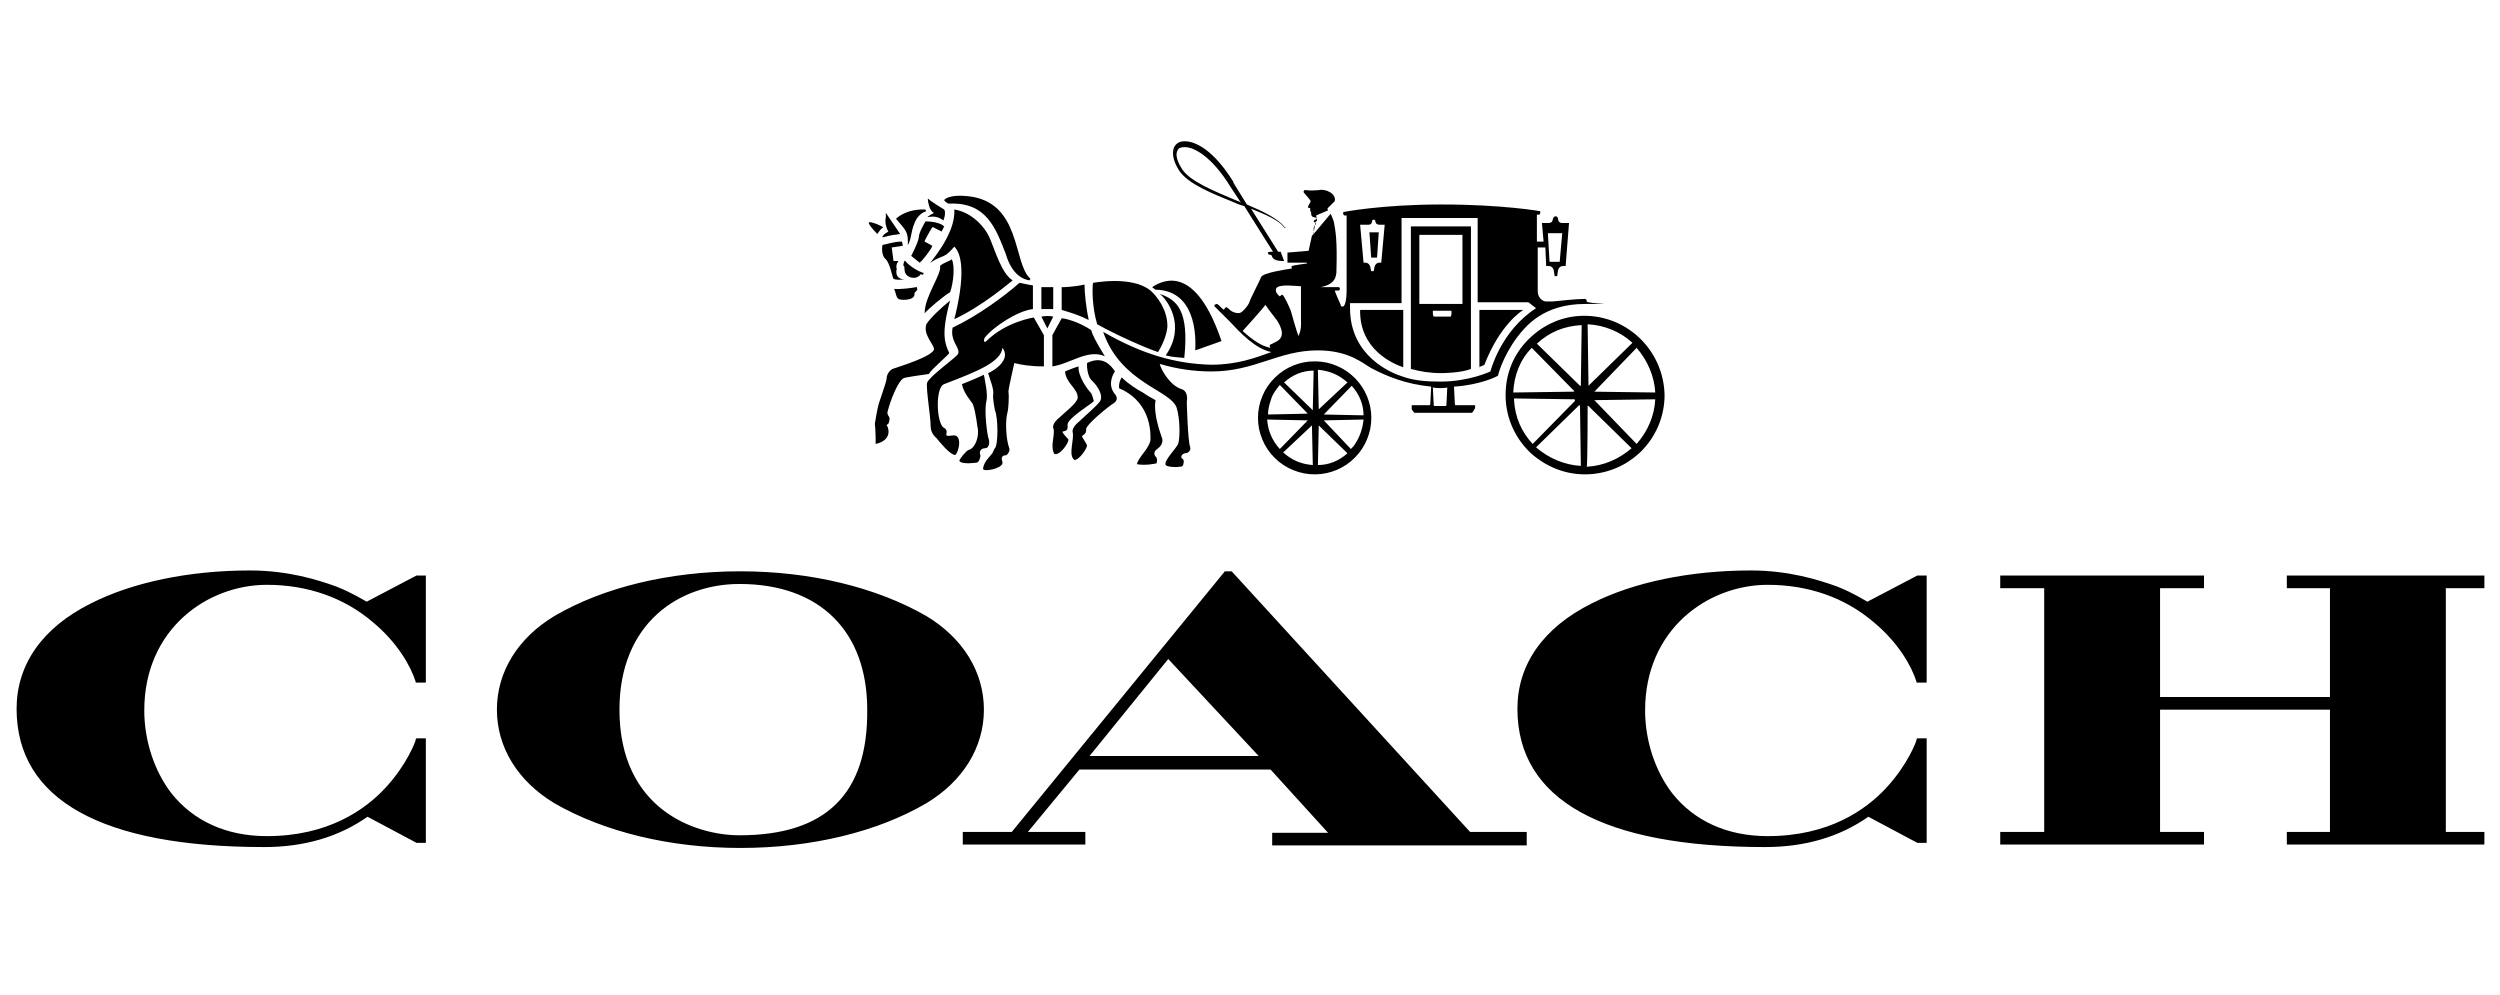 <svg xmlns="http://www.w3.org/2000/svg" xmlns:xlink="http://www.w3.org/1999/xlink" width="186" zoomAndPan="magnify" viewBox="0 0 139.5 55.5" height="74" preserveAspectRatio="xMidYMid meet" version="1.0"><defs><clipPath id="262414a9ff"><path d="M 0.926 15 L 138.629 15 L 138.629 47.367 L 0.926 47.367 Z M 0.926 15 " clip-rule="nonzero"/></clipPath><clipPath id="cad2c852eb"><path d="M 49 7.828 L 93 7.828 L 93 27 L 49 27 Z M 49 7.828 " clip-rule="nonzero"/></clipPath></defs><g clip-path="url(#262414a9ff)"><path fill="#000000" d="M 51.691 34.375 C 48.91 32.773 45.23 31.879 41.312 31.879 C 37.352 31.879 33.668 32.773 30.934 34.375 C 28.906 35.598 27.727 37.48 27.727 39.598 C 27.727 41.715 28.906 43.598 30.934 44.82 C 33.715 46.422 37.398 47.316 41.312 47.316 C 45.277 47.316 48.957 46.422 51.691 44.82 C 53.723 43.598 54.902 41.715 54.902 39.598 C 54.902 37.48 53.723 35.598 51.691 34.375 Z M 41.266 46.609 C 38.766 46.609 34.566 45.148 34.566 39.598 C 34.566 34.75 37.914 32.586 41.266 32.586 C 45.746 32.586 48.391 35.223 48.391 39.598 C 48.438 44.305 46.078 46.609 41.266 46.609 Z M 138.93 32.82 L 138.93 32.113 L 127.605 32.113 L 127.605 32.82 L 130.012 32.82 L 130.012 38.891 L 120.531 38.891 L 120.531 32.82 L 122.984 32.82 L 122.984 32.113 L 111.613 32.113 L 111.613 32.82 L 114.066 32.82 L 114.066 46.422 L 111.613 46.422 L 111.613 47.125 L 122.984 47.125 L 122.984 46.422 L 120.531 46.422 L 120.531 39.598 L 130.012 39.598 L 130.012 46.422 L 127.605 46.422 L 127.605 47.125 L 138.93 47.125 L 138.93 46.422 L 136.477 46.422 L 136.477 32.82 Z M 68.727 31.879 L 68.348 31.879 L 56.457 46.422 L 53.723 46.422 L 53.723 47.125 L 60.562 47.125 L 60.562 46.422 L 57.355 46.422 L 60.234 42.938 L 70.895 42.938 L 74.105 46.469 L 70.988 46.469 L 70.988 47.172 L 85.191 47.172 L 85.191 46.422 L 82.031 46.422 Z M 60.797 42.184 L 65.188 36.773 L 70.234 42.184 Z M 20.461 33.574 C 20.27 33.48 19.703 33.102 18.762 32.727 C 17.723 32.352 16.07 31.832 13.949 31.832 C 10.551 31.832 7.391 32.492 5.078 33.668 C 2.34 35.031 0.926 37.102 0.926 39.551 C 0.926 44.633 5.691 47.266 14.75 47.266 C 16.969 47.266 18.902 46.703 20.508 45.574 L 23.242 47.031 L 23.762 47.031 L 23.762 41.199 L 23.242 41.199 L 23.195 41.242 L 23.195 41.293 C 23.195 41.34 22.723 42.656 21.496 43.973 C 20.363 45.195 18.289 46.656 14.891 46.656 C 12.629 46.656 10.789 45.809 9.559 44.258 C 8.617 43.031 8.051 41.34 8.051 39.645 C 8.051 35.078 11.59 32.633 14.891 32.633 C 17.156 32.633 19.184 33.34 20.789 34.703 C 22.156 35.832 22.914 37.148 23.195 38.043 L 23.195 38.09 L 23.762 38.09 L 23.762 32.113 L 23.242 32.113 Z M 104.203 33.574 C 104.016 33.48 103.449 33.102 102.508 32.727 C 101.469 32.352 99.816 31.832 97.695 31.832 C 94.297 31.832 91.137 32.492 88.824 33.668 C 86.086 35.031 84.672 37.102 84.672 39.551 C 84.672 44.633 89.438 47.266 98.496 47.266 C 100.715 47.266 102.648 46.703 104.254 45.574 L 106.988 47.031 L 107.508 47.031 L 107.508 41.199 L 106.988 41.199 L 106.941 41.242 L 106.941 41.293 C 106.941 41.34 106.469 42.656 105.242 43.973 C 104.109 45.195 102.035 46.656 98.637 46.656 C 96.371 46.656 94.531 45.809 93.305 44.258 C 92.363 43.031 91.797 41.34 91.797 39.645 C 91.797 35.078 95.336 32.633 98.637 32.633 C 100.902 32.633 102.93 33.34 104.535 34.703 C 105.902 35.832 106.66 37.148 106.941 38.043 L 106.941 38.09 L 107.508 38.09 L 107.508 32.113 L 106.988 32.113 Z M 78.301 20.492 L 78.301 17.293 L 75.895 17.293 C 75.852 19.504 77.738 20.305 78.301 20.492 Z M 82.5 20.492 C 82.598 20.445 82.691 20.445 82.832 20.352 C 83.68 18.141 84.906 17.34 85.004 17.293 L 82.551 17.293 L 82.551 20.492 Z M 58.441 18.328 L 58.77 17.668 C 58.582 17.621 58.344 17.621 58.109 17.668 Z M 60.75 17.855 C 60.609 17.199 60.516 16.352 60.516 15.879 C 59.855 16.023 59.336 16.023 59.242 16.023 L 59.242 17.293 C 59.855 17.48 60.184 17.574 60.75 17.855 Z M 58.77 17.246 L 58.77 16.023 L 58.109 16.023 L 58.109 17.246 Z M 64.621 19.645 C 65.141 18.797 65.141 18.188 65.141 18.188 C 65.141 17.293 64.574 16.539 64.195 16.211 C 63.156 15.363 60.988 15.785 60.988 15.785 C 60.941 16.117 60.941 17.152 61.223 18.094 C 62.215 18.656 64.008 19.457 64.621 19.645 Z M 62.215 20.727 C 61.977 20.352 61.508 19.832 60.656 20.258 C 60.656 20.258 60.609 21.008 60.988 21.293 C 61.129 21.434 61.555 21.949 61.414 22.328 C 61.363 22.516 60.469 23.27 60.234 23.504 C 59.762 23.879 59.855 24.117 59.855 24.117 C 59.949 24.539 59.621 25.293 59.902 25.621 L 59.949 25.668 C 60.234 25.668 60.656 25.012 60.656 24.867 C 60.656 24.773 60.375 24.398 60.375 24.352 C 60.422 24.258 60.469 24.305 60.562 24.164 C 60.609 24.117 60.609 23.973 60.609 23.926 C 60.656 23.645 61.883 22.656 62.121 22.516 C 62.496 22.281 62.215 21.996 62.215 21.996 C 61.742 21.434 62.168 20.773 62.215 20.727 Z M 57.684 17.715 C 57.684 17.715 56.129 17.949 55.043 19.031 C 54.949 19.129 54.902 19.031 54.902 19.031 C 54.902 19.031 54.902 18.938 54.949 18.844 C 55.422 18.234 56.789 17.34 57.637 17.246 L 57.637 15.926 C 57.309 15.879 56.977 15.785 56.883 15.785 C 56.082 16.492 54.57 17.621 53.156 18.281 C 53.016 18.988 53.484 19.316 53.484 19.645 C 53.484 19.738 53.438 19.785 53.391 19.832 C 53.109 20.117 51.883 21.008 51.738 21.34 C 51.645 21.574 51.93 23.223 51.93 23.785 C 51.93 24.211 52.258 24.445 52.258 24.445 C 52.402 24.633 53.016 25.387 53.297 25.387 C 53.484 25.293 53.77 24.164 53.109 24.305 C 52.777 24.352 52.777 24.305 52.824 24.117 C 52.828 24.008 52.781 23.93 52.684 23.879 C 52.258 23.691 52.164 21.621 52.684 21.434 C 54.523 20.727 55.844 20.211 55.938 19.41 C 56.504 20.164 55.184 20.82 55.137 20.82 C 55.23 21.152 55.469 21.715 55.422 21.996 C 55.375 22.188 55.516 22.891 55.516 22.891 C 55.703 23.316 55.703 24.82 55.516 25.012 C 55.469 25.055 55.422 25.199 55.375 25.293 C 55.23 25.48 54.902 25.762 54.855 26.141 C 54.809 26.375 55.984 26.141 55.938 25.809 C 55.938 25.715 55.844 25.574 55.938 25.48 C 55.984 25.387 56.082 25.434 56.176 25.387 C 56.27 25.293 56.363 25.152 56.316 25.012 C 56.129 24.492 56.082 23.457 56.223 22.984 C 56.27 22.844 56.316 22.094 56.27 21.855 C 56.27 21.668 56.598 20.305 56.598 20.258 C 56.977 20.352 57.449 20.445 58.25 20.445 L 58.25 18.703 Z M 61.648 19.879 C 61.129 19.031 60.941 18.656 60.895 18.422 C 60.184 17.949 59.43 17.762 59.242 17.762 C 59.102 18 58.723 18.703 58.723 18.703 L 58.723 20.445 C 59.715 20.305 60.703 19.457 61.648 19.879 Z M 61.648 19.879 " fill-opacity="1" fill-rule="nonzero"/></g><path fill="#000000" d="M 65.047 19.832 C 65.422 19.926 65.613 19.926 66.082 19.973 C 66.367 17.293 65.656 16.727 64.715 16.398 C 65.094 16.68 66.223 18.141 65.047 19.832 Z M 50.043 14.984 C 49.996 14.938 49.996 14.75 50.137 14.562 L 49.852 14.562 L 49.852 14.516 L 49.758 13.809 L 50.371 13.715 C 50.371 13.715 50.371 13.574 50.324 13.48 C 49.852 13.48 49.332 13.668 49.238 13.668 C 49.145 14.281 49.43 14.469 49.43 14.469 C 49.664 14.703 49.805 15.504 49.852 15.551 C 49.996 15.645 50.324 15.598 50.465 15.598 C 49.852 15.551 50.043 14.984 50.043 14.984 Z M 53.109 14.469 C 53.016 14.562 52.637 14.656 52.449 14.844 C 52.59 15.223 51.598 16.539 51.598 17.434 L 51.598 17.48 C 51.785 17.246 52.684 16.492 53.016 16.305 C 53.203 15.785 53.297 14.844 53.109 14.469 Z M 49.898 16.117 C 49.898 16.117 49.898 16.164 49.945 16.258 C 50.043 16.586 50.043 16.727 50.371 16.727 C 50.418 16.727 51.078 16.773 51.031 16.352 C 51.031 16.305 51.223 16.211 51.176 16.117 C 51.176 15.973 51.125 16.023 51.125 16.023 C 50.891 16.07 50.137 16.164 49.898 16.117 Z M 49.57 12.918 C 49.332 13.059 49.238 13.152 49.238 13.246 C 49.285 13.246 49.43 13.199 49.617 13.152 C 49.711 13.152 49.805 13.105 49.898 13.105 C 49.996 13.105 50.137 13.059 50.23 13.059 C 49.945 12.633 49.43 11.879 49.43 11.879 L 49.43 12.117 C 49.332 12.539 49.57 12.918 49.57 12.918 Z M 52.965 19.691 C 52.73 19.176 52.496 18.656 53.016 16.773 C 52.59 17.105 51.883 17.762 51.691 18.094 C 51.504 18.656 52.07 19.176 52.117 19.457 C 52.164 19.879 49.898 20.539 49.805 20.586 C 49.617 20.68 49.477 20.914 49.477 21.105 C 49.477 21.293 49.004 22.562 49.004 22.656 C 48.957 22.797 48.816 23.645 48.816 23.645 C 48.863 23.926 48.863 24.773 48.863 24.773 C 49.898 24.539 49.523 23.738 49.477 23.738 C 49.477 23.691 49.523 23.691 49.57 23.645 C 49.617 23.551 49.664 23.363 49.617 23.27 C 49.477 23.082 49.523 22.984 49.523 22.984 C 49.711 22.234 50.137 21.246 50.418 21.105 C 50.465 21.059 51.504 20.914 51.836 20.867 C 51.93 20.633 53.016 19.738 52.965 19.691 Z M 60.895 21.949 C 60.656 21.715 60.137 20.961 60.184 20.445 C 59.855 20.539 59.43 20.727 59.43 20.727 C 59.477 21.387 60.137 21.668 60.137 22.188 C 60.137 22.469 59.383 23.035 59.148 23.27 C 58.676 23.645 58.77 23.879 58.77 23.879 C 58.91 24.211 58.582 24.867 58.816 25.293 C 58.816 25.34 58.863 25.34 58.91 25.34 C 59.195 25.34 59.621 24.727 59.621 24.539 C 59.621 24.492 59.148 24.07 59.336 24.07 C 59.621 24.023 59.57 23.879 59.57 23.691 C 59.57 23.316 61.035 22.469 61.035 22.375 C 60.988 22.188 60.941 22.047 60.895 21.949 Z M 53.676 21.434 C 53.77 21.949 54.191 22.375 54.289 22.562 C 54.477 23.082 54.523 23.832 54.57 23.973 C 54.617 24.539 54.336 25.055 54.051 25.105 C 53.91 25.152 53.531 25.621 53.531 25.715 C 53.676 25.949 54.523 25.809 54.523 25.809 C 54.664 25.762 54.711 25.434 54.711 25.434 C 54.57 25.055 54.902 25.012 54.949 25.012 C 55.277 25.012 55.184 24.539 55.184 24.539 C 55.09 24.352 54.902 22.938 55.043 22.375 C 55.137 21.996 54.949 21.199 54.902 20.914 C 54.57 21.059 54.289 21.199 53.676 21.434 Z M 53.676 21.434 " fill-opacity="1" fill-rule="nonzero"/><path fill="#000000" d="M 64.289 16.023 C 64.336 16.07 64.48 16.164 64.48 16.164 C 66.98 16.211 66.695 19.363 66.695 19.551 L 68.16 19.031 C 66.742 14.844 64.996 15.551 64.289 16.023 Z M 64.855 24.492 C 64.809 24.305 64.336 23.176 64.48 22.328 C 64.383 22.281 63.961 22.047 63.77 21.902 C 63.488 21.762 62.969 21.434 62.59 21.059 C 62.59 21.059 62.402 21.34 62.449 21.668 C 63.582 22.141 64.242 23.176 64.195 24.539 C 64.195 24.82 63.723 25.387 63.723 25.387 C 63.441 25.762 63.441 25.902 63.441 25.902 C 63.961 25.996 64.527 25.855 64.527 25.855 C 64.574 25.809 64.574 25.574 64.527 25.527 C 64.242 25.246 64.574 25.055 64.574 25.055 C 64.762 24.914 64.902 24.727 64.855 24.492 Z M 52.637 12.305 C 52.777 11.977 52.73 11.738 52.684 11.691 C 52.543 11.598 51.977 11.27 51.785 11.082 C 51.738 11.082 51.836 11.504 51.883 11.598 C 51.977 11.832 52.117 11.879 52.117 11.879 C 52.117 11.879 51.836 12.023 51.738 12.117 C 51.836 12.117 52.258 11.977 52.637 12.305 Z M 51.316 14.656 C 51.457 14.562 51.977 13.906 52.023 13.715 L 51.598 13.48 L 51.598 13.434 C 51.836 12.965 52.023 12.68 52.023 12.68 L 52.07 12.68 L 52.543 12.918 L 52.684 12.633 C 52.449 12.398 51.883 12.352 51.645 12.352 C 51.504 12.586 51.27 13.012 51.27 13.246 C 51.223 13.574 50.844 14.281 50.844 14.281 Z M 50.512 14.562 C 50.465 14.516 50.418 14.656 50.418 14.75 C 50.371 14.844 50.465 14.844 50.465 14.891 C 50.465 15.035 50.465 15.223 50.609 15.363 C 50.703 15.457 50.844 15.504 51.031 15.504 C 51.078 15.504 51.27 15.457 51.363 15.316 C 51.41 15.27 51.457 15.363 51.504 15.316 C 51.551 15.27 51.551 15.223 51.504 15.223 C 51.223 15.129 50.797 14.891 50.512 14.562 Z M 56.129 14.188 C 56.223 14.516 56.551 15.504 57.449 15.645 L 57.496 15.551 C 56.504 14.703 57.023 11.223 53.957 10.941 C 52.965 10.844 52.684 11.129 52.684 11.176 C 52.684 11.176 52.824 11.363 52.965 11.363 C 55.043 11.27 55.562 12.727 56.129 14.188 Z M 56.129 14.188 " fill-opacity="1" fill-rule="nonzero"/><path fill="#000000" d="M 55.23 13.293 C 54.949 12.633 54.191 11.832 53.25 11.691 C 53.344 13.105 51.785 14.75 51.93 14.656 C 52.305 14.375 52.543 14.375 52.824 14.188 C 52.965 14.094 53.25 13.762 53.25 13.762 C 54.098 14.609 53.344 17.434 53.25 17.809 C 54.855 17.059 56.316 15.785 56.504 15.645 C 55.891 15.27 55.516 13.949 55.23 13.293 Z M 48.957 13.059 C 49.004 12.965 49.191 12.727 49.285 12.68 C 49.145 12.586 48.719 12.398 48.531 12.398 C 48.344 12.398 48.719 12.82 48.957 13.059 Z M 82.078 12.633 L 78.727 12.633 L 78.727 20.586 C 79.246 20.727 79.766 20.82 80.426 20.82 C 80.426 20.82 81.512 20.82 82.078 20.586 Z M 80.992 17.48 C 80.992 17.621 80.945 17.668 80.945 17.668 L 80 17.668 C 80 17.668 79.953 17.574 79.953 17.48 L 79.953 17.34 L 80.992 17.34 Z M 81.605 16.961 L 79.199 16.961 L 79.199 13.105 L 81.605 13.105 Z M 76.84 14.375 L 76.934 12.965 L 76.414 12.965 L 76.512 14.375 Z M 76.84 14.375 " fill-opacity="1" fill-rule="nonzero"/><path fill="#000000" d="M 73.207 13.152 L 73.02 13.996 L 71.84 14.094 L 71.84 14.656 L 72.926 14.656 L 72.926 14.703 C 72.926 14.703 72.215 14.797 72.074 14.844 L 72.074 14.984 C 71.746 15.035 70.473 15.223 70.375 15.457 C 70.281 15.691 69.762 16.68 69.715 16.867 C 69.621 17.105 69.34 17.387 69.246 17.434 C 69.102 17.527 68.773 17.434 68.629 17.293 C 68.582 17.246 68.441 17.105 68.395 17.152 C 68.348 17.199 68.301 17.246 68.301 17.293 C 68.16 17.199 68.062 17.059 67.922 16.961 C 67.922 16.961 67.828 16.961 67.781 17.012 C 67.734 17.059 67.781 17.105 67.781 17.105 L 68.582 17.902 C 69.246 18.609 70.047 19.457 70.941 19.645 C 70.047 19.973 69.008 20.352 67.594 20.352 C 65.562 20.305 63.676 19.738 61.555 18.516 C 62.543 21.387 65.328 21.762 65.656 22.75 C 65.848 23.363 65.848 24.352 65.754 24.727 C 65.707 24.961 64.902 25.715 65.047 25.949 C 65.094 26.043 65.613 26.094 65.801 26.043 C 65.895 26.043 65.941 26.043 65.988 25.996 C 66.035 25.949 66.082 25.715 66.035 25.668 C 66.035 25.621 65.941 25.574 65.941 25.574 C 65.848 25.434 66.035 25.293 66.129 25.293 C 66.32 25.293 66.461 25.105 66.414 24.961 C 66.273 24.586 66.223 22.422 66.223 22.422 C 66.273 22.141 66.223 21.809 65.941 21.715 C 65.281 21.527 64.762 20.586 64.715 20.305 C 65.652 20.586 66.613 20.727 67.594 20.727 C 70.047 20.727 71.32 19.551 73.539 19.551 C 75.285 19.551 76.086 20.305 76.512 20.539 C 77.406 21.008 78.445 21.434 79.859 21.574 L 79.812 22.516 C 79.812 22.562 79.812 22.609 79.766 22.609 L 78.773 22.609 L 78.773 22.844 L 78.918 23.035 L 82.125 23.035 C 82.172 23.035 82.266 22.844 82.266 22.844 C 82.266 22.844 82.312 22.797 82.312 22.75 L 82.312 22.609 L 81.227 22.609 C 81.18 22.609 81.18 22.562 81.18 22.516 L 81.133 21.574 C 82.598 21.48 83.539 21.008 83.586 20.961 C 83.586 20.961 83.824 19.926 84.672 18.797 C 85.145 18.188 86.133 16.961 88.445 16.961 C 90.758 16.961 88.539 16.961 88.539 16.82 C 88.539 16.68 88.445 16.68 88.445 16.68 C 87.977 16.68 87.125 16.773 86.652 16.82 L 86.23 16.82 C 85.992 16.773 85.805 16.539 85.805 16.258 L 85.805 13.809 L 86.23 13.809 L 86.277 14.844 L 86.418 14.844 C 86.652 14.844 86.699 15.082 86.699 15.082 L 86.75 15.41 L 86.891 15.41 L 86.938 15.082 C 86.938 15.082 86.984 14.844 87.219 14.844 L 87.363 14.844 L 87.551 12.445 L 87.172 12.445 C 86.938 12.445 86.938 12.211 86.938 12.211 C 86.938 12.211 86.938 12.07 86.797 12.07 C 86.699 12.07 86.652 12.211 86.652 12.211 C 86.652 12.211 86.652 12.445 86.418 12.445 L 86.039 12.445 L 86.133 13.48 L 85.758 13.48 L 85.758 11.977 L 85.898 11.977 C 85.898 11.977 85.945 11.93 85.945 11.879 L 85.945 11.785 C 85.945 11.785 83.871 11.41 80.426 11.41 C 77.074 11.41 74.953 11.832 74.953 11.832 L 74.953 11.93 C 74.953 11.977 75 12.023 75 12.023 L 75.141 12.023 L 75.141 16.211 C 75.141 16.258 75.141 16.867 75 17.059 C 74.953 17.105 74.953 17.105 74.906 17.105 C 74.812 17.105 74.812 17.059 74.812 17.012 C 74.719 16.82 74.48 16.258 74.48 16.211 L 74.719 16.211 C 74.719 16.211 74.766 16.164 74.766 16.117 C 74.766 16.07 74.719 16.023 74.719 16.023 L 73.68 16.023 C 74.48 15.879 74.574 15.457 74.574 15.082 C 74.621 13.387 74.527 12.918 74.434 12.398 C 74.387 12.211 74.246 11.93 74.246 11.93 L 73.301 13.059 Z M 87.172 13.012 L 87.031 14.609 L 86.465 14.609 L 86.371 13.012 Z M 71.086 19.129 C 71.035 19.176 70.848 19.223 70.848 19.27 C 70.848 19.316 70.848 19.363 70.895 19.41 C 70.375 19.316 69.855 18.938 69.34 18.469 C 69.387 18.422 70.566 17.105 70.613 17.012 C 70.754 17.246 71.18 17.762 71.273 17.902 C 71.793 18.75 71.414 18.988 71.086 19.129 Z M 72.453 18.75 C 72.359 18.516 72.074 17.527 72.027 17.34 C 71.934 17.105 71.652 16.492 71.555 16.445 C 71.508 16.445 71.414 16.539 71.414 16.539 C 71.414 16.539 71.086 16.305 71.227 16.07 C 71.414 15.832 72.406 15.973 72.594 15.973 L 72.594 17.902 C 72.594 17.949 72.641 18.375 72.453 18.75 Z M 76.367 12.539 C 76.559 12.539 76.559 12.352 76.559 12.352 C 76.559 12.352 76.559 12.258 76.652 12.258 C 76.746 12.258 76.746 12.352 76.746 12.352 C 76.746 12.352 76.746 12.539 76.98 12.539 L 77.266 12.539 L 77.074 14.656 L 76.98 14.656 C 76.746 14.656 76.699 14.891 76.699 14.891 L 76.652 15.129 L 76.512 15.129 L 76.461 14.891 C 76.461 14.891 76.414 14.656 76.18 14.656 L 76.086 14.656 L 75.895 12.539 Z M 80.711 22.562 C 80.711 22.609 80.711 22.656 80.66 22.656 L 80.047 22.656 C 80 22.656 80 22.609 80 22.562 L 79.953 21.621 C 80.145 21.668 80.613 21.668 80.758 21.621 Z M 83.164 20.727 C 83.164 20.727 81.984 21.293 80.379 21.293 C 79.625 21.293 78.918 21.246 78.254 21.008 C 77.641 20.82 75.332 19.879 75.332 17.199 L 75.332 16.914 L 78.207 16.914 L 78.207 12.164 L 82.453 12.164 L 82.453 16.867 L 85.285 16.867 L 85.711 17.199 C 83.73 18.469 83.164 20.727 83.164 20.727 Z M 71.461 14.141 L 71.273 14.141 Z M 71.461 14.141 " fill-opacity="1" fill-rule="nonzero"/><g clip-path="url(#cad2c852eb)"><path fill="#000000" d="M 71.695 12.68 C 71.32 12.211 70.566 11.832 69.574 11.41 L 68.82 10.188 L 68.82 10.141 C 67.5 8.023 66.414 7.883 66.129 7.883 L 66.082 7.883 C 65.801 7.883 65.613 8.023 65.516 8.211 C 65.375 8.539 65.469 9.012 65.801 9.527 C 66.32 10.281 67.641 10.797 68.914 11.316 C 69.102 11.41 69.293 11.457 69.434 11.504 L 71.035 14.047 L 70.988 14.047 C 70.895 14.047 70.707 14.047 70.754 14.141 C 70.801 14.281 70.941 14.141 70.988 14.328 C 71.086 14.609 71.652 14.562 71.652 14.562 L 71.461 14.047 L 71.32 14.047 L 69.809 11.645 C 70.613 11.977 71.32 12.258 71.652 12.68 L 71.695 12.727 C 71.746 12.727 71.746 12.727 71.746 12.68 C 71.746 12.727 71.746 12.727 71.695 12.68 Z M 68.961 11.176 C 67.734 10.656 66.461 10.141 65.988 9.48 C 65.707 9.059 65.562 8.633 65.707 8.398 C 65.754 8.258 65.895 8.211 66.082 8.211 L 66.129 8.211 C 66.648 8.211 67.641 8.773 68.629 10.375 L 69.246 11.316 C 69.148 11.223 69.055 11.223 68.961 11.176 Z M 50.75 13.527 C 50.75 13.48 50.75 13.527 50.75 13.527 Z M 51.645 11.691 C 50.512 11.645 49.996 12.211 49.996 12.211 C 49.996 12.211 50.371 12.633 50.465 12.773 C 50.703 13.105 50.656 13.434 50.656 13.668 C 50.891 13.34 50.797 12.773 51.176 12.164 C 51.316 11.977 51.504 11.832 51.691 11.785 C 51.645 11.738 51.645 11.738 51.645 11.691 Z M 73.301 13.012 L 73.395 12.398 L 73.492 12.305 L 73.441 12.023 L 74.105 11.738 C 74.055 11.645 74.055 11.645 74.152 11.551 L 74.48 11.223 C 74.574 10.797 73.961 10.516 73.586 10.609 C 73.441 10.609 73.113 10.656 72.926 10.609 L 72.781 10.609 L 72.734 10.703 C 72.734 10.75 73.02 11.035 73.113 11.176 C 73.207 11.27 72.879 11.551 73.02 11.598 C 73.02 11.598 73.113 11.598 73.113 11.645 L 73.113 11.785 L 73.16 11.832 C 73.16 11.879 73.16 12.023 73.207 12.07 C 73.254 12.117 73.492 12.164 73.492 12.164 L 73.492 12.211 L 73.395 12.258 C 73.348 12.258 73.254 12.352 73.348 12.398 L 73.441 12.492 C 73.395 12.539 73.301 12.586 73.301 12.773 C 73.301 12.965 73.348 13.105 73.395 13.199 Z M 73.395 20.164 C 72.973 20.156 72.566 20.234 72.176 20.391 C 71.781 20.551 71.438 20.777 71.137 21.074 C 70.836 21.367 70.602 21.711 70.441 22.102 C 70.277 22.488 70.195 22.895 70.195 23.316 C 70.195 23.738 70.277 24.145 70.441 24.531 C 70.605 24.922 70.836 25.262 71.137 25.559 C 71.438 25.855 71.781 26.082 72.176 26.238 C 72.566 26.398 72.973 26.473 73.398 26.469 C 73.812 26.465 74.211 26.379 74.594 26.219 C 74.977 26.055 75.316 25.828 75.605 25.531 C 75.898 25.238 76.125 24.898 76.281 24.512 C 76.441 24.129 76.52 23.73 76.52 23.316 C 76.52 22.902 76.441 22.5 76.281 22.117 C 76.125 21.734 75.898 21.395 75.605 21.098 C 75.312 20.805 74.977 20.574 74.594 20.414 C 74.211 20.25 73.812 20.168 73.395 20.164 Z M 73.633 22.797 L 73.586 22.844 L 73.539 20.633 C 74.152 20.68 74.719 20.914 75.188 21.34 Z M 73.586 23.785 L 73.586 23.738 L 75.188 25.293 C 74.719 25.715 74.152 25.949 73.539 25.949 Z M 76.086 23.176 L 73.867 23.129 L 75.426 21.527 C 75.848 21.996 76.086 22.562 76.086 23.176 Z M 75.379 25.055 L 73.867 23.457 L 76.086 23.41 C 76.039 23.879 75.895 24.352 75.613 24.773 C 75.566 24.867 75.473 24.961 75.379 25.055 Z M 72.973 23.082 L 70.754 23.129 C 70.754 22.797 70.848 22.516 70.941 22.234 C 71.035 21.949 71.227 21.715 71.414 21.48 L 72.879 22.984 Z M 73.207 23.738 L 73.254 25.949 C 72.621 25.906 72.07 25.672 71.602 25.246 Z M 73.254 22.844 L 73.254 22.891 L 71.652 21.34 C 72.121 20.914 72.688 20.68 73.301 20.68 Z M 72.973 23.457 L 71.414 25.055 C 70.988 24.59 70.754 24.039 70.707 23.41 Z M 88.398 17.621 C 87.219 17.621 86.133 18.094 85.285 18.938 C 84.438 19.785 84.012 20.867 84.012 22.047 C 84.012 23.176 84.438 24.258 85.238 25.105 L 85.426 25.293 C 86.277 26.043 87.312 26.469 88.445 26.469 C 88.738 26.469 89.027 26.441 89.312 26.383 C 89.598 26.328 89.875 26.242 90.145 26.133 C 90.414 26.023 90.668 25.887 90.91 25.723 C 91.152 25.562 91.379 25.379 91.586 25.176 C 91.789 24.969 91.973 24.746 92.137 24.504 C 92.297 24.262 92.434 24.008 92.547 23.738 C 92.656 23.469 92.742 23.191 92.797 22.91 C 92.855 22.625 92.883 22.336 92.883 22.047 C 92.836 19.598 90.852 17.621 88.398 17.621 Z M 91.09 19.129 L 88.684 21.48 L 88.637 21.527 L 88.637 21.48 L 88.59 18.094 C 89.531 18.141 90.43 18.516 91.09 19.129 Z M 88.59 22.656 C 88.59 22.656 88.59 22.609 88.637 22.656 L 91.043 25.012 C 90.332 25.621 89.484 25.996 88.539 26.043 C 88.59 25.996 88.59 22.656 88.59 22.656 Z M 88.965 21.855 L 91.324 19.41 C 91.938 20.117 92.316 21.008 92.363 21.902 Z M 88.965 22.328 L 92.363 22.281 C 92.316 23.223 91.938 24.07 91.324 24.773 Z M 88.211 21.48 C 88.211 21.48 88.211 21.574 88.164 21.527 L 85.758 19.176 C 86.465 18.516 87.312 18.188 88.258 18.141 Z M 88.117 22.609 C 88.117 22.609 88.164 22.609 88.164 22.656 L 88.211 25.996 C 87.312 25.949 86.418 25.574 85.711 24.961 Z M 87.785 21.762 L 87.832 21.809 C 87.879 21.855 87.785 21.855 87.785 21.855 L 84.438 21.902 C 84.484 20.961 84.812 20.07 85.473 19.41 Z M 84.484 22.234 L 87.832 22.281 C 87.879 22.281 87.879 22.281 87.879 22.328 L 87.879 22.375 L 85.523 24.773 C 84.883 24.082 84.539 23.266 84.484 22.328 Z M 84.484 22.234 " fill-opacity="1" fill-rule="nonzero"/></g></svg>